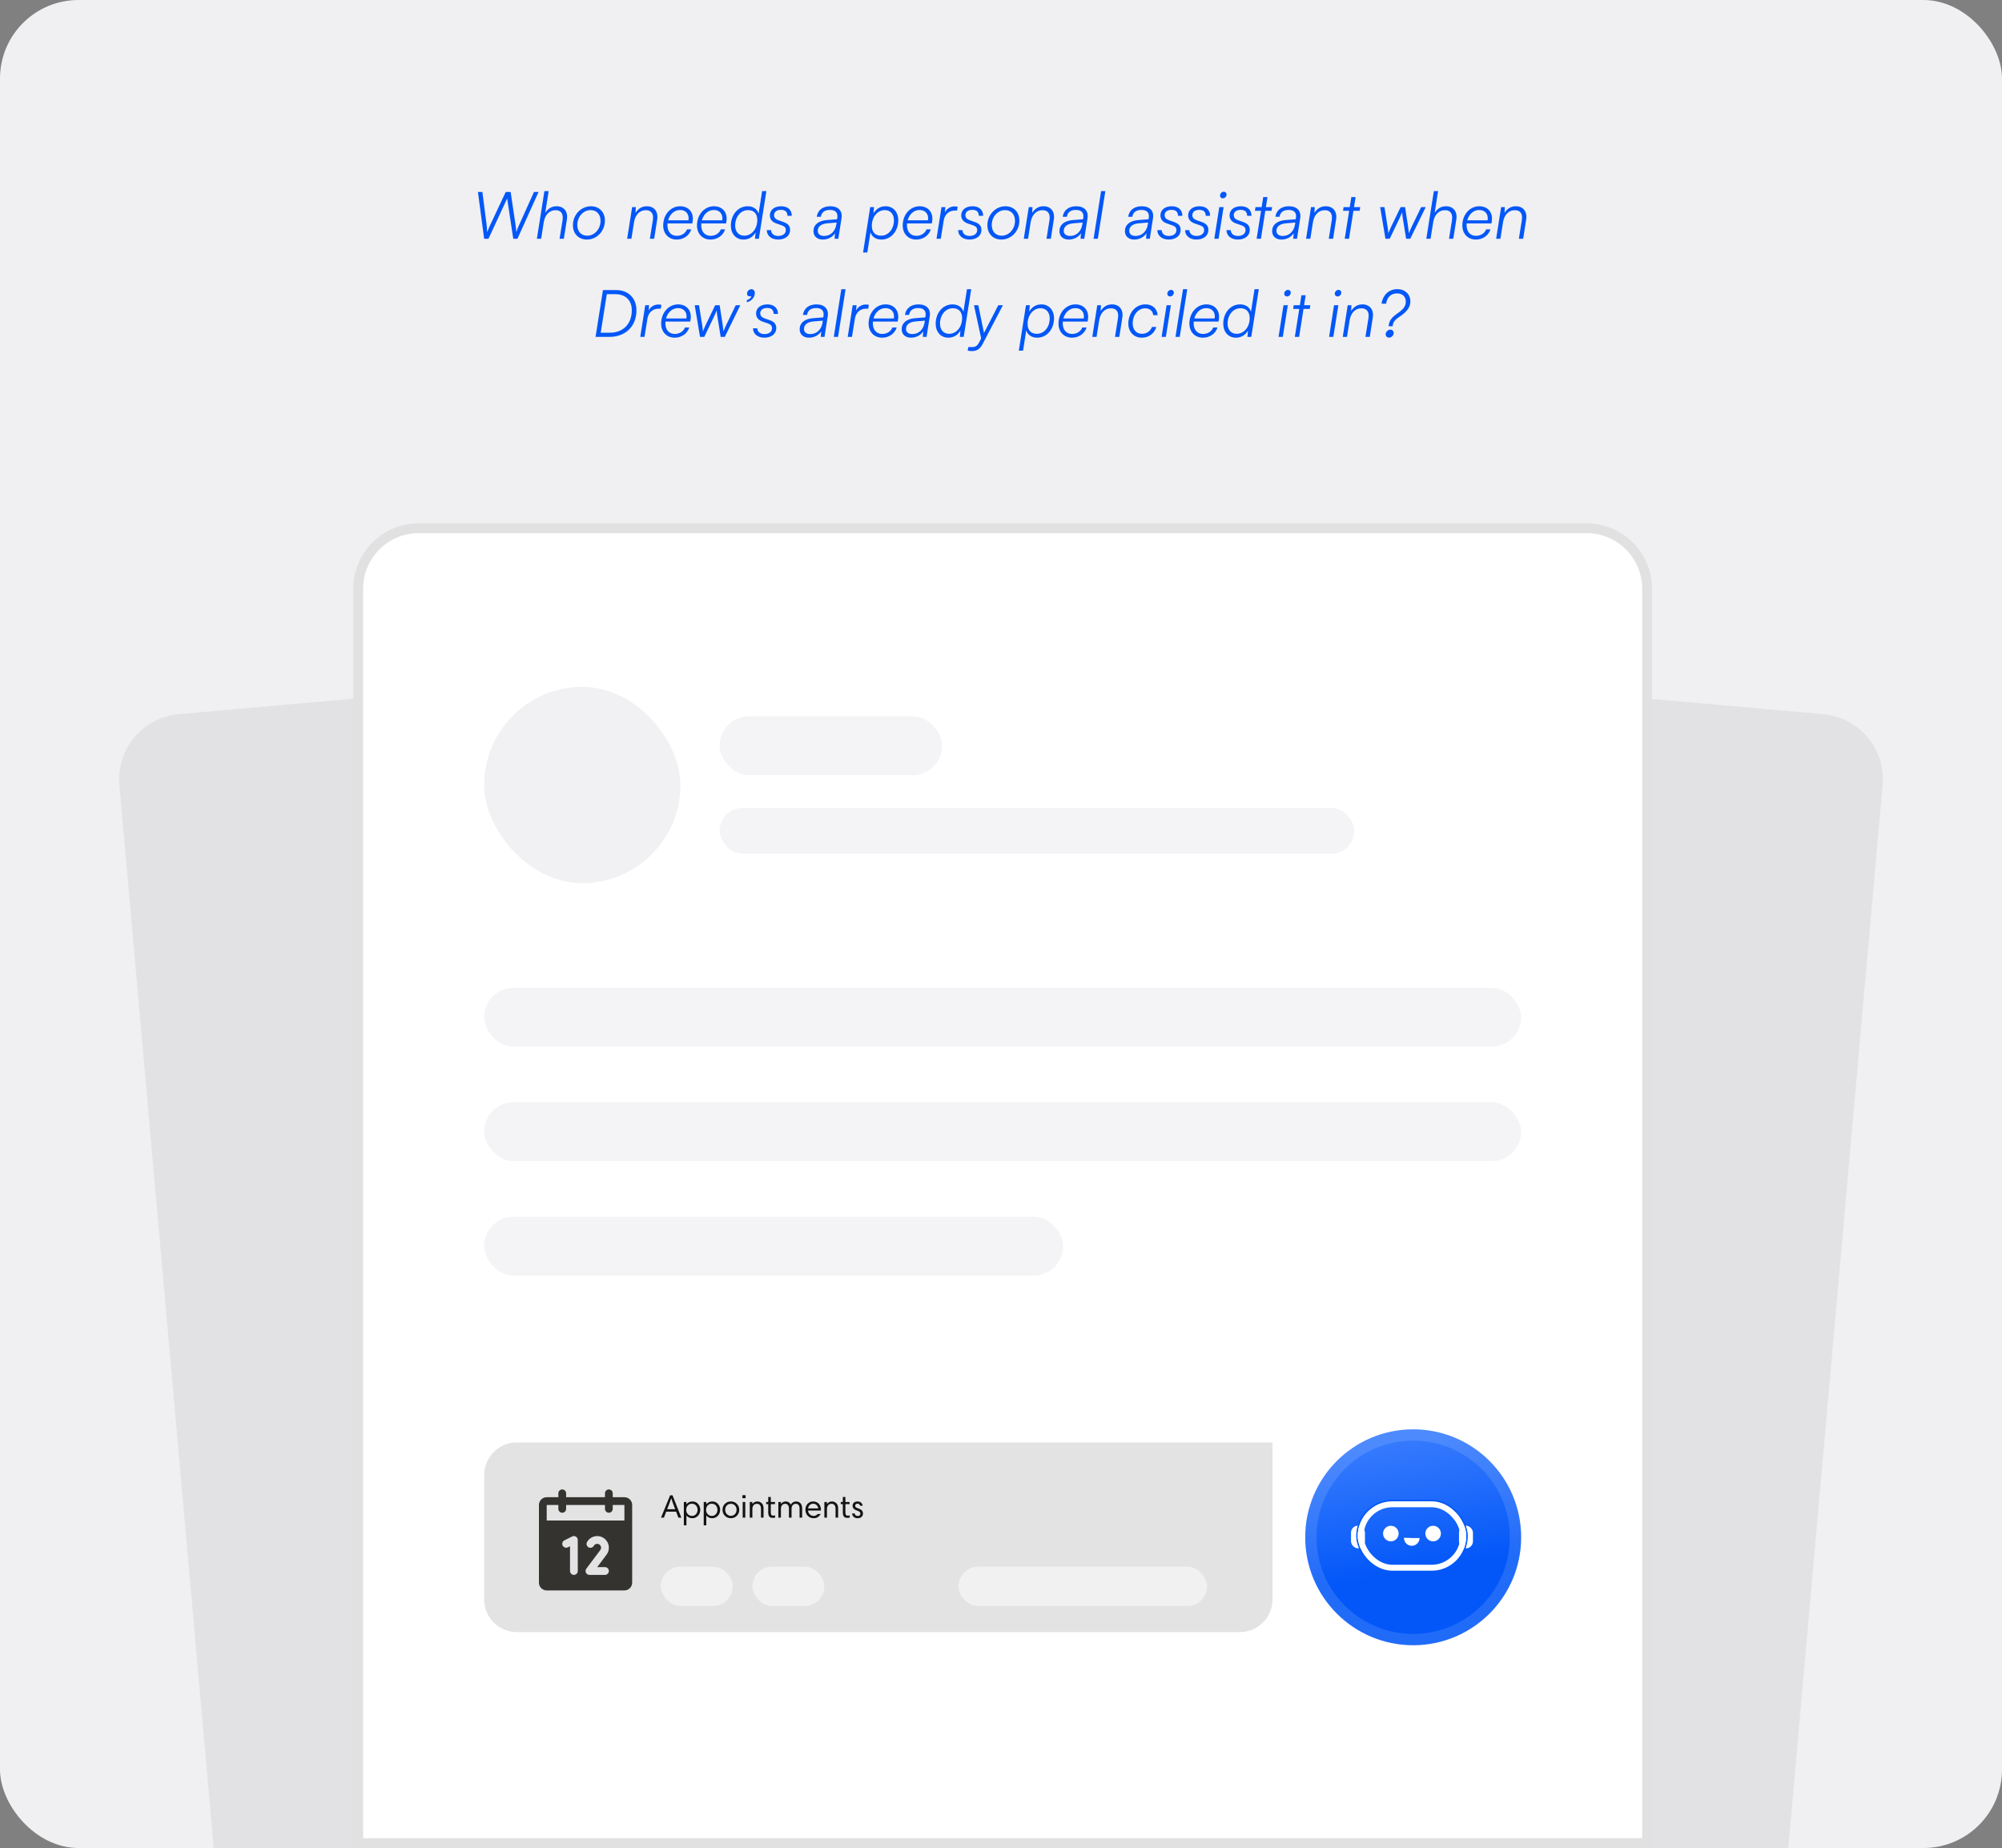 <svg width="612" height="565" viewBox="0 0 612 565" fill="none" xmlns="http://www.w3.org/2000/svg">
<rect x="0" y="0" width="612" height="565" fill="#808080" stroke="none"/>
<g clip-path="url(#clip0_760_1043)">
<rect width="612" height="565" rx="24" fill="#F0F0F2"/>
<path d="M250.776 211.223C251.752 200.221 261.462 192.092 272.465 193.068L557.346 218.34C568.349 219.316 576.477 229.026 575.501 240.029L545.458 578.699L220.733 549.893L250.776 211.223Z" fill="#E2E2E4"/>
<path d="M36.498 240.031C35.522 229.028 43.65 219.318 54.652 218.341L339.533 193.067C350.536 192.091 360.246 200.219 361.222 211.221L391.269 549.891L66.545 578.7L36.498 240.031Z" fill="#E2E2E4"/>
<path d="M148.001 73L146.101 58.68H147.461L148.741 68.64C148.801 69.2 148.881 69.74 148.921 70.98C149.281 70.04 149.661 69.2 149.921 68.64L154.601 58.68H156.101L157.581 68.64C157.681 69.3 157.781 70.04 157.841 70.98C158.101 70.1 158.361 69.5 158.741 68.66L163.241 58.68H164.641L158.181 73H156.901L155.041 60.68L149.321 73H148.001ZM165.421 73H164.121L166.421 58.42H167.721L166.681 65.06C167.581 63.72 168.681 63.06 170.161 63.06C172.381 63.06 173.681 64.7 173.301 67.1L172.361 73H171.061L171.961 67.38C172.281 65.36 171.501 64.26 169.821 64.26C167.941 64.26 166.581 65.68 166.221 67.96L165.421 73ZM175.137 68.84C175.137 65.66 177.617 63.06 180.657 63.06C183.197 63.06 184.917 64.86 184.917 67.46C184.917 70.66 182.437 73.24 179.417 73.24C176.877 73.24 175.137 71.46 175.137 68.84ZM176.477 68.78C176.477 70.8 177.657 72.06 179.537 72.06C181.757 72.06 183.577 70.02 183.577 67.52C183.577 65.5 182.397 64.24 180.517 64.24C178.297 64.24 176.477 66.28 176.477 68.78ZM193.019 73H191.719L193.239 63.32H194.379L194.279 65.06C195.179 63.72 196.279 63.06 197.759 63.06C199.979 63.06 201.279 64.7 200.899 67.1L199.979 73H198.659L199.559 67.38C199.899 65.36 199.119 64.26 197.419 64.26C195.539 64.26 194.179 65.68 193.819 67.96L193.019 73ZM206.875 73.24C204.415 73.24 202.735 71.48 202.735 68.94C202.735 65.62 204.995 63.06 207.915 63.06C210.575 63.06 212.155 65.04 211.735 67.66L211.635 68.32H204.055C204.035 68.5 204.035 68.68 204.035 68.88C204.035 70.84 205.155 72.1 206.895 72.1C208.315 72.1 209.535 71.36 210.015 70.12H211.335C210.695 72.06 208.935 73.24 206.875 73.24ZM207.875 64.2C206.155 64.2 204.735 65.5 204.235 67.36H210.455C210.755 65.46 209.675 64.2 207.875 64.2ZM217.207 73.24C214.747 73.24 213.067 71.48 213.067 68.94C213.067 65.62 215.327 63.06 218.247 63.06C220.907 63.06 222.487 65.04 222.067 67.66L221.967 68.32H214.387C214.367 68.5 214.367 68.68 214.367 68.88C214.367 70.84 215.487 72.1 217.227 72.1C218.647 72.1 219.867 71.36 220.347 70.12H221.667C221.027 72.06 219.267 73.24 217.207 73.24ZM218.207 64.2C216.487 64.2 215.067 65.5 214.567 67.36H220.787C221.087 65.46 220.007 64.2 218.207 64.2ZM227.259 73.24C224.999 73.24 223.419 71.5 223.419 69C223.419 65.6 225.639 63.06 228.559 63.06C230.219 63.06 231.479 63.9 231.899 65.3L232.979 58.42H234.279L231.979 73H230.799L230.979 71.08C230.099 72.52 228.859 73.24 227.259 73.24ZM227.519 72.06C229.759 72.06 231.499 69.98 231.499 67.26C231.499 65.36 230.479 64.24 228.659 64.24C226.439 64.24 224.739 66.28 224.739 68.96C224.739 70.84 225.819 72.06 227.519 72.06ZM234.404 70.36H235.724C235.724 71.42 236.604 72.14 237.904 72.14C239.284 72.14 240.224 71.44 240.224 70.38C240.224 69.62 239.884 69.22 238.964 68.88L237.384 68.34C236.044 67.88 235.344 67.06 235.344 65.84C235.344 64.18 236.724 63.06 238.804 63.06C240.824 63.06 242.044 64.18 242.044 65.98H240.724C240.684 64.74 240.044 64.16 238.724 64.16C237.444 64.16 236.624 64.78 236.624 65.78C236.624 66.52 237.044 67 237.964 67.34L239.504 67.88C240.924 68.38 241.524 69.1 241.524 70.32C241.524 72.06 240.044 73.24 237.864 73.24C235.824 73.24 234.404 72.06 234.404 70.36ZM251.509 73.24C249.789 73.24 248.669 72.22 248.669 70.66C248.669 68.74 250.149 67.5 252.729 67.28L255.889 67.04L255.929 66.76C256.249 65.1 255.449 64.18 253.729 64.18C252.089 64.18 251.149 64.9 250.929 66.28H249.669C249.969 64.24 251.509 63.06 253.809 63.06C256.269 63.06 257.609 64.48 257.249 66.72L256.269 73H255.129L255.249 71.3C254.509 72.5 253.089 73.24 251.509 73.24ZM251.909 72.14C253.889 72.14 255.329 70.76 255.669 68.58L255.749 68.04L252.869 68.28C251.009 68.44 249.989 69.28 249.989 70.6C249.989 71.54 250.729 72.14 251.909 72.14ZM263.833 77.2L266.013 63.32H267.193L267.013 65.24C267.913 63.78 269.133 63.06 270.733 63.06C273.013 63.06 274.593 64.8 274.593 67.3C274.593 70.7 272.373 73.24 269.453 73.24C267.773 73.24 266.533 72.4 266.093 71.02L265.132 77.2H263.833ZM266.513 69.04C266.513 70.96 267.533 72.06 269.353 72.06C271.573 72.06 273.273 70.02 273.273 67.34C273.273 65.46 272.173 64.24 270.473 64.24C268.233 64.24 266.513 66.34 266.513 69.04ZM280.097 73.24C277.637 73.24 275.957 71.48 275.957 68.94C275.957 65.62 278.217 63.06 281.137 63.06C283.797 63.06 285.377 65.04 284.957 67.66L284.857 68.32H277.277C277.257 68.5 277.257 68.68 277.257 68.88C277.257 70.84 278.377 72.1 280.117 72.1C281.537 72.1 282.757 71.36 283.237 70.12H284.557C283.917 72.06 282.157 73.24 280.097 73.24ZM281.097 64.2C279.377 64.2 277.957 65.5 277.457 67.36H283.677C283.977 65.46 282.897 64.2 281.097 64.2ZM292.749 63.2L292.569 64.38H291.809C290.109 64.38 288.769 65.58 288.489 67.42L287.589 73H286.289L287.809 63.32H288.989L288.849 64.94C289.389 63.84 290.509 63.1 291.809 63.1C292.129 63.1 292.449 63.14 292.749 63.2ZM292.9 70.36H294.22C294.22 71.42 295.1 72.14 296.4 72.14C297.78 72.14 298.72 71.44 298.72 70.38C298.72 69.62 298.38 69.22 297.46 68.88L295.88 68.34C294.54 67.88 293.84 67.06 293.84 65.84C293.84 64.18 295.22 63.06 297.3 63.06C299.32 63.06 300.54 64.18 300.54 65.98H299.22C299.18 64.74 298.54 64.16 297.22 64.16C295.94 64.16 295.12 64.78 295.12 65.78C295.12 66.52 295.54 67 296.46 67.34L298 67.88C299.42 68.38 300.02 69.1 300.02 70.32C300.02 72.06 298.54 73.24 296.36 73.24C294.32 73.24 292.9 72.06 292.9 70.36ZM301.836 68.84C301.836 65.66 304.316 63.06 307.356 63.06C309.896 63.06 311.616 64.86 311.616 67.46C311.616 70.66 309.136 73.24 306.116 73.24C303.576 73.24 301.836 71.46 301.836 68.84ZM303.176 68.78C303.176 70.8 304.356 72.06 306.236 72.06C308.456 72.06 310.276 70.02 310.276 67.52C310.276 65.5 309.096 64.24 307.216 64.24C304.996 64.24 303.176 66.28 303.176 68.78ZM314.269 73H312.969L314.489 63.32H315.629L315.529 65.06C316.429 63.72 317.529 63.06 319.009 63.06C321.229 63.06 322.529 64.7 322.149 67.1L321.229 73H319.909L320.809 67.38C321.149 65.36 320.369 64.26 318.669 64.26C316.789 64.26 315.429 65.68 315.069 67.96L314.269 73ZM326.705 73.24C324.985 73.24 323.865 72.22 323.865 70.66C323.865 68.74 325.345 67.5 327.925 67.28L331.085 67.04L331.125 66.76C331.445 65.1 330.645 64.18 328.925 64.18C327.285 64.18 326.345 64.9 326.125 66.28H324.865C325.165 64.24 326.705 63.06 329.005 63.06C331.465 63.06 332.805 64.48 332.445 66.72L331.465 73H330.325L330.445 71.3C329.705 72.5 328.285 73.24 326.705 73.24ZM327.105 72.14C329.085 72.14 330.525 70.76 330.865 68.58L330.945 68.04L328.065 68.28C326.205 68.44 325.185 69.28 325.185 70.6C325.185 71.54 325.925 72.14 327.105 72.14ZM335.599 73H334.299L336.599 58.42H337.899L335.599 73ZM346.724 73.24C345.004 73.24 343.884 72.22 343.884 70.66C343.884 68.74 345.364 67.5 347.944 67.28L351.104 67.04L351.144 66.76C351.464 65.1 350.664 64.18 348.944 64.18C347.304 64.18 346.364 64.9 346.144 66.28H344.884C345.184 64.24 346.724 63.06 349.024 63.06C351.484 63.06 352.824 64.48 352.464 66.72L351.484 73H350.344L350.464 71.3C349.724 72.5 348.304 73.24 346.724 73.24ZM347.124 72.14C349.104 72.14 350.544 70.76 350.884 68.58L350.964 68.04L348.084 68.28C346.224 68.44 345.204 69.28 345.204 70.6C345.204 71.54 345.944 72.14 347.124 72.14ZM353.798 70.36H355.118C355.118 71.42 355.998 72.14 357.298 72.14C358.678 72.14 359.618 71.44 359.618 70.38C359.618 69.62 359.278 69.22 358.358 68.88L356.778 68.34C355.438 67.88 354.738 67.06 354.738 65.84C354.738 64.18 356.118 63.06 358.198 63.06C360.218 63.06 361.438 64.18 361.438 65.98H360.118C360.078 64.74 359.438 64.16 358.118 64.16C356.838 64.16 356.018 64.78 356.018 65.78C356.018 66.52 356.438 67 357.358 67.34L358.898 67.88C360.318 68.38 360.918 69.1 360.918 70.32C360.918 72.06 359.438 73.24 357.258 73.24C355.218 73.24 353.798 72.06 353.798 70.36ZM362.275 70.36H363.595C363.595 71.42 364.475 72.14 365.775 72.14C367.155 72.14 368.095 71.44 368.095 70.38C368.095 69.62 367.755 69.22 366.835 68.88L365.255 68.34C363.915 67.88 363.215 67.06 363.215 65.84C363.215 64.18 364.595 63.06 366.675 63.06C368.695 63.06 369.915 64.18 369.915 65.98H368.595C368.555 64.74 367.915 64.16 366.595 64.16C365.315 64.16 364.495 64.78 364.495 65.78C364.495 66.52 364.915 67 365.835 67.34L367.375 67.88C368.795 68.38 369.395 69.1 369.395 70.32C369.395 72.06 367.915 73.24 365.735 73.24C363.695 73.24 362.275 72.06 362.275 70.36ZM373.811 60.64C373.311 60.64 372.951 60.28 372.951 59.8C372.951 59.18 373.491 58.62 374.111 58.62C374.591 58.62 374.951 58.98 374.951 59.46C374.951 60.08 374.431 60.64 373.811 60.64ZM371.211 73L372.731 63.32H374.051L372.511 73H371.211ZM374.931 70.36H376.251C376.251 71.42 377.131 72.14 378.431 72.14C379.811 72.14 380.751 71.44 380.751 70.38C380.751 69.62 380.411 69.22 379.491 68.88L377.911 68.34C376.571 67.88 375.871 67.06 375.871 65.84C375.871 64.18 377.251 63.06 379.331 63.06C381.351 63.06 382.571 64.18 382.571 65.98H381.251C381.211 64.74 380.571 64.16 379.251 64.16C377.971 64.16 377.151 64.78 377.151 65.78C377.151 66.52 377.571 67 378.491 67.34L380.031 67.88C381.451 68.38 382.051 69.1 382.051 70.32C382.051 72.06 380.571 73.24 378.391 73.24C376.351 73.24 374.931 72.06 374.931 70.36ZM385.46 73H384.14L385.5 64.44H383.62L383.8 63.32H385.68L386.16 60.26H387.46L386.98 63.32H388.88L388.7 64.44H386.8L385.46 73ZM391.724 73.24C390.004 73.24 388.884 72.22 388.884 70.66C388.884 68.74 390.364 67.5 392.944 67.28L396.104 67.04L396.144 66.76C396.464 65.1 395.664 64.18 393.944 64.18C392.304 64.18 391.364 64.9 391.144 66.28H389.884C390.184 64.24 391.724 63.06 394.024 63.06C396.484 63.06 397.824 64.48 397.464 66.72L396.484 73H395.344L395.464 71.3C394.724 72.5 393.304 73.24 391.724 73.24ZM392.124 72.14C394.104 72.14 395.544 70.76 395.884 68.58L395.964 68.04L393.084 68.28C391.224 68.44 390.204 69.28 390.204 70.6C390.204 71.54 390.944 72.14 392.124 72.14ZM400.558 73H399.258L400.778 63.32H401.918L401.818 65.06C402.718 63.72 403.818 63.06 405.298 63.06C407.518 63.06 408.818 64.7 408.438 67.1L407.518 73H406.198L407.098 67.38C407.438 65.36 406.658 64.26 404.958 64.26C403.078 64.26 401.718 65.68 401.358 67.96L400.558 73ZM412.394 73H411.074L412.434 64.44H410.554L410.734 63.32H412.614L413.094 60.26H414.394L413.914 63.32H415.814L415.634 64.44H413.734L412.394 73ZM423.523 73L421.903 63.32H423.223L424.163 69.24C424.243 69.76 424.343 70.48 424.423 71.32C424.703 70.56 424.903 70.1 425.303 69.24L428.163 63.32H429.523L430.443 69.24C430.523 69.76 430.623 70.72 430.683 71.3C431.003 70.54 431.323 69.76 431.583 69.24L434.443 63.32H435.843L431.103 73H429.843L428.843 66.82C428.743 66.24 428.643 65.44 428.623 64.92C428.343 65.62 428.043 66.24 427.783 66.84L424.823 73H423.523ZM437.316 73H436.016L438.316 58.42H439.616L438.576 65.06C439.476 63.72 440.576 63.06 442.056 63.06C444.276 63.06 445.576 64.7 445.196 67.1L444.256 73H442.956L443.856 67.38C444.176 65.36 443.396 64.26 441.716 64.26C439.836 64.26 438.476 65.68 438.116 67.96L437.316 73ZM451.172 73.24C448.712 73.24 447.032 71.48 447.032 68.94C447.032 65.62 449.292 63.06 452.212 63.06C454.872 63.06 456.452 65.04 456.032 67.66L455.932 68.32H448.352C448.332 68.5 448.332 68.68 448.332 68.88C448.332 70.84 449.452 72.1 451.192 72.1C452.612 72.1 453.832 71.36 454.312 70.12H455.632C454.992 72.06 453.232 73.24 451.172 73.24ZM452.172 64.2C450.452 64.2 449.032 65.5 448.532 67.36H454.752C455.052 65.46 453.972 64.2 452.172 64.2ZM458.664 73H457.364L458.884 63.32H460.024L459.924 65.06C460.824 63.72 461.924 63.06 463.404 63.06C465.624 63.06 466.924 64.7 466.544 67.1L465.624 73H464.304L465.204 67.38C465.544 65.36 464.764 64.26 463.064 64.26C461.184 64.26 459.824 65.68 459.464 67.96L458.664 73ZM186.298 103H182.058L184.318 88.68H188.318C192.198 88.68 194.558 91.28 194.558 94.84C194.558 99.96 191.018 103 186.298 103ZM188.118 89.94H185.498L183.638 101.72H186.458C190.298 101.72 193.138 99.24 193.138 94.84C193.138 91.94 191.318 89.94 188.118 89.94ZM202.183 93.2L202.003 94.38H201.243C199.543 94.38 198.203 95.58 197.923 97.42L197.023 103H195.723L197.243 93.32H198.423L198.283 94.94C198.823 93.84 199.943 93.1 201.243 93.1C201.563 93.1 201.883 93.14 202.183 93.2ZM206.25 103.24C203.79 103.24 202.11 101.48 202.11 98.94C202.11 95.62 204.37 93.06 207.29 93.06C209.95 93.06 211.53 95.04 211.11 97.66L211.01 98.32H203.43C203.41 98.5 203.41 98.68 203.41 98.88C203.41 100.84 204.53 102.1 206.27 102.1C207.69 102.1 208.91 101.36 209.39 100.12H210.71C210.07 102.06 208.31 103.24 206.25 103.24ZM207.25 94.2C205.53 94.2 204.11 95.5 203.61 97.36H209.83C210.13 95.46 209.05 94.2 207.25 94.2ZM213.992 103L212.372 93.32H213.692L214.632 99.24C214.712 99.76 214.812 100.48 214.892 101.32C215.172 100.56 215.372 100.1 215.772 99.24L218.632 93.32H219.992L220.912 99.24C220.992 99.76 221.092 100.72 221.152 101.3C221.472 100.54 221.792 99.76 222.052 99.24L224.912 93.32H226.312L221.572 103H220.312L219.312 96.82C219.212 96.24 219.112 95.44 219.092 94.92C218.812 95.62 218.512 96.24 218.252 96.84L215.292 103H213.992ZM230.745 89.62C230.745 90.88 229.625 92.2 228.245 92.4L228.365 91.7C229.045 91.56 229.625 91.02 229.705 90.5C229.565 90.58 229.425 90.62 229.185 90.62C228.725 90.62 228.365 90.32 228.365 89.8C228.365 89.04 228.965 88.42 229.705 88.42C230.285 88.42 230.745 88.84 230.745 89.62ZM230.185 100.36H231.505C231.505 101.42 232.385 102.14 233.685 102.14C235.065 102.14 236.005 101.44 236.005 100.38C236.005 99.62 235.665 99.22 234.745 98.88L233.165 98.34C231.825 97.88 231.125 97.06 231.125 95.84C231.125 94.18 232.505 93.06 234.585 93.06C236.605 93.06 237.825 94.18 237.825 95.98H236.505C236.465 94.74 235.825 94.16 234.505 94.16C233.225 94.16 232.405 94.78 232.405 95.78C232.405 96.52 232.825 97 233.745 97.34L235.285 97.88C236.705 98.38 237.305 99.1 237.305 100.32C237.305 102.06 235.825 103.24 233.645 103.24C231.605 103.24 230.185 102.06 230.185 100.36ZM247.291 103.24C245.571 103.24 244.451 102.22 244.451 100.66C244.451 98.74 245.931 97.5 248.511 97.28L251.671 97.04L251.711 96.76C252.031 95.1 251.231 94.18 249.511 94.18C247.871 94.18 246.931 94.9 246.711 96.28H245.451C245.751 94.24 247.291 93.06 249.591 93.06C252.051 93.06 253.391 94.48 253.031 96.72L252.051 103H250.911L251.031 101.3C250.291 102.5 248.871 103.24 247.291 103.24ZM247.691 102.14C249.671 102.14 251.111 100.76 251.451 98.58L251.531 98.04L248.651 98.28C246.791 98.44 245.771 99.28 245.771 100.6C245.771 101.54 246.511 102.14 247.691 102.14ZM256.185 103H254.885L257.185 88.42H258.485L256.185 103ZM265.601 93.2L265.421 94.38H264.661C262.961 94.38 261.621 95.58 261.341 97.42L260.441 103H259.141L260.661 93.32H261.841L261.701 94.94C262.241 93.84 263.361 93.1 264.661 93.1C264.981 93.1 265.301 93.14 265.601 93.2ZM269.668 103.24C267.208 103.24 265.528 101.48 265.528 98.94C265.528 95.62 267.788 93.06 270.708 93.06C273.368 93.06 274.948 95.04 274.528 97.66L274.428 98.32H266.848C266.828 98.5 266.828 98.68 266.828 98.88C266.828 100.84 267.948 102.1 269.688 102.1C271.108 102.1 272.328 101.36 272.808 100.12H274.128C273.488 102.06 271.728 103.24 269.668 103.24ZM270.668 94.2C268.948 94.2 267.528 95.5 267.028 97.36H273.248C273.548 95.46 272.468 94.2 270.668 94.2ZM278.482 103.24C276.762 103.24 275.642 102.22 275.642 100.66C275.642 98.74 277.122 97.5 279.702 97.28L282.862 97.04L282.902 96.76C283.222 95.1 282.422 94.18 280.702 94.18C279.062 94.18 278.122 94.9 277.902 96.28H276.642C276.942 94.24 278.482 93.06 280.782 93.06C283.242 93.06 284.582 94.48 284.222 96.72L283.242 103H282.102L282.222 101.3C281.482 102.5 280.062 103.24 278.482 103.24ZM278.882 102.14C280.862 102.14 282.302 100.76 282.642 98.58L282.722 98.04L279.842 98.28C277.982 98.44 276.962 99.28 276.962 100.6C276.962 101.54 277.702 102.14 278.882 102.14ZM289.876 103.24C287.616 103.24 286.036 101.5 286.036 99C286.036 95.6 288.256 93.06 291.176 93.06C292.836 93.06 294.096 93.9 294.516 95.3L295.596 88.42H296.896L294.596 103H293.416L293.596 101.08C292.716 102.52 291.476 103.24 289.876 103.24ZM290.136 102.06C292.376 102.06 294.116 99.98 294.116 97.26C294.116 95.36 293.096 94.24 291.276 94.24C289.056 94.24 287.356 96.28 287.356 98.96C287.356 100.84 288.436 102.06 290.136 102.06ZM295.821 107.2L296.001 106.12H297.021C297.801 106.12 298.621 106.02 299.281 104.74L299.941 103.48L297.741 93.32H299.061L300.801 101.8L305.161 93.32H306.581L300.361 105.22C299.641 106.56 298.721 107.34 297.201 107.34C296.641 107.34 296.221 107.3 295.821 107.2ZM311.45 107.2L313.63 93.32H314.81L314.63 95.24C315.53 93.78 316.75 93.06 318.35 93.06C320.63 93.06 322.21 94.8 322.21 97.3C322.21 100.7 319.99 103.24 317.07 103.24C315.39 103.24 314.15 102.4 313.71 101.02L312.75 107.2H311.45ZM314.13 99.04C314.13 100.96 315.15 102.06 316.97 102.06C319.19 102.06 320.89 100.02 320.89 97.34C320.89 95.46 319.79 94.24 318.09 94.24C315.85 94.24 314.13 96.34 314.13 99.04ZM327.715 103.24C325.255 103.24 323.575 101.48 323.575 98.94C323.575 95.62 325.835 93.06 328.755 93.06C331.415 93.06 332.995 95.04 332.575 97.66L332.475 98.32H324.895C324.875 98.5 324.875 98.68 324.875 98.88C324.875 100.84 325.995 102.1 327.735 102.1C329.155 102.1 330.375 101.36 330.855 100.12H332.175C331.535 102.06 329.775 103.24 327.715 103.24ZM328.715 94.2C326.995 94.2 325.575 95.5 325.075 97.36H331.295C331.595 95.46 330.515 94.2 328.715 94.2ZM335.207 103H333.907L335.427 93.32H336.567L336.467 95.06C337.367 93.72 338.467 93.06 339.947 93.06C342.167 93.06 343.467 94.7 343.087 97.1L342.167 103H340.847L341.747 97.38C342.087 95.36 341.307 94.26 339.607 94.26C337.727 94.26 336.367 95.68 336.007 97.96L335.207 103ZM344.922 98.94C344.922 95.62 347.182 93.06 350.102 93.06C352.282 93.06 353.662 94.26 353.902 96.36H352.542C352.402 95.06 351.462 94.26 350.062 94.26C347.922 94.26 346.262 96.28 346.262 98.88C346.262 100.8 347.382 102.06 349.082 102.06C350.502 102.06 351.662 101.26 352.142 99.96H353.502C352.882 101.98 351.162 103.24 349.062 103.24C346.602 103.24 344.922 101.48 344.922 98.94ZM357.698 90.64C357.198 90.64 356.838 90.28 356.838 89.8C356.838 89.18 357.378 88.62 357.998 88.62C358.478 88.62 358.838 88.98 358.838 89.46C358.838 90.08 358.318 90.64 357.698 90.64ZM355.098 103L356.618 93.32H357.938L356.398 103H355.098ZM360.638 103H359.338L361.638 88.42H362.938L360.638 103ZM367.734 103.24C365.274 103.24 363.594 101.48 363.594 98.94C363.594 95.62 365.854 93.06 368.774 93.06C371.434 93.06 373.014 95.04 372.594 97.66L372.494 98.32H364.914C364.894 98.5 364.894 98.68 364.894 98.88C364.894 100.84 366.014 102.1 367.754 102.1C369.174 102.1 370.394 101.36 370.874 100.12H372.194C371.554 102.06 369.794 103.24 367.734 103.24ZM368.734 94.2C367.014 94.2 365.594 95.5 365.094 97.36H371.314C371.614 95.46 370.534 94.2 368.734 94.2ZM377.786 103.24C375.526 103.24 373.946 101.5 373.946 99C373.946 95.6 376.166 93.06 379.086 93.06C380.746 93.06 382.006 93.9 382.426 95.3L383.506 88.42H384.806L382.506 103H381.326L381.506 101.08C380.626 102.52 379.386 103.24 377.786 103.24ZM378.046 102.06C380.286 102.06 382.026 99.98 382.026 97.26C382.026 95.36 381.006 94.24 379.186 94.24C376.966 94.24 375.266 96.28 375.266 98.96C375.266 100.84 376.346 102.06 378.046 102.06ZM393.44 90.64C392.94 90.64 392.58 90.28 392.58 89.8C392.58 89.18 393.12 88.62 393.74 88.62C394.22 88.62 394.58 88.98 394.58 89.46C394.58 90.08 394.06 90.64 393.44 90.64ZM390.84 103L392.36 93.32H393.68L392.14 103H390.84ZM397.14 103H395.82L397.18 94.44H395.3L395.48 93.32H397.36L397.84 90.26H399.14L398.66 93.32H400.56L400.38 94.44H398.48L397.14 103ZM408.889 90.64C408.389 90.64 408.029 90.28 408.029 89.8C408.029 89.18 408.569 88.62 409.189 88.62C409.669 88.62 410.029 88.98 410.029 89.46C410.029 90.08 409.509 90.64 408.889 90.64ZM406.289 103L407.809 93.32H409.129L407.589 103H406.289ZM411.769 103H410.469L411.989 93.32H413.129L413.029 95.06C413.929 93.72 415.029 93.06 416.509 93.06C418.729 93.06 420.029 94.7 419.649 97.1L418.729 103H417.409L418.309 97.38C418.649 95.36 417.869 94.26 416.169 94.26C414.289 94.26 412.929 95.68 412.569 97.96L411.769 103ZM425.725 99.74H424.485L424.565 99.22C424.785 97.92 425.505 96.98 427.245 95.78C429.065 94.52 429.745 93.54 429.745 92.2C429.745 90.68 428.685 89.7 427.065 89.7C425.225 89.7 423.985 90.88 423.725 92.86H422.325C422.745 90.12 424.625 88.4 427.165 88.4C429.485 88.4 431.145 89.96 431.145 92.16C431.145 93.84 430.165 95.24 428.085 96.66C426.505 97.72 425.985 98.3 425.805 99.22L425.725 99.74ZM424.625 103.22C424.045 103.22 423.585 102.78 423.585 102.2C423.585 101.48 424.285 100.78 425.005 100.78C425.605 100.78 426.045 101.22 426.045 101.82C426.045 102.54 425.345 103.22 424.625 103.22Z" fill="#0357F8"/>
<path d="M108 180C108 168.954 116.954 160 128 160H485C496.046 160 505 168.954 505 180V565H108V180Z" fill="white"/>
<path d="M109.5 180C109.5 169.783 117.783 161.5 128 161.5H485C495.217 161.5 503.5 169.783 503.5 180V563.5H109.5V180Z" stroke="black" stroke-opacity="0.12" stroke-width="3"/>
<rect x="148" y="210" width="60" height="60" rx="30" fill="#F1F1F3"/>
<rect opacity="0.8" x="220" y="219" width="68" height="18" rx="9" fill="#F1F1F3"/>
<rect opacity="0.8" x="220" y="247" width="194" height="14" rx="7" fill="#F1F1F3"/>
<rect opacity="0.8" x="148" y="302" width="317" height="18" rx="9" fill="#F1F1F3"/>
<rect opacity="0.8" x="148" y="337" width="317" height="18" rx="9" fill="#F1F1F3"/>
<rect opacity="0.8" x="148" y="372" width="177" height="18" rx="9" fill="#F1F1F3"/>
<path d="M399 470C399 451.775 413.775 437 432 437C450.225 437 465 451.775 465 470C465 488.225 450.225 503 432 503C413.775 503 399 488.225 399 470Z" fill="url(#paint0_linear_760_1043)"/>
<path d="M400.725 470C400.725 452.727 414.727 438.725 432 438.725C449.273 438.725 463.275 452.727 463.275 470C463.275 487.273 449.273 501.275 432 501.275C414.727 501.275 400.725 487.273 400.725 470Z" stroke="white" stroke-opacity="0.12" stroke-width="3.449"/>
<rect x="446.012" y="466.455" width="4.26" height="6.922" rx="2.13" fill="white"/>
<rect x="413" y="466.455" width="4.26" height="6.922" rx="2.13" fill="white"/>
<rect x="414.814" y="458.773" width="33.646" height="21.675" rx="10.837" stroke="#0357F8" stroke-width="0.453"/>
<rect x="415.948" y="459.907" width="31.379" height="19.408" rx="9.704" stroke="white" stroke-width="1.813"/>
<circle cx="438.097" cy="468.863" r="2.381" fill="white"/>
<circle cx="425.175" cy="468.863" r="2.381" fill="white"/>
<path d="M433.949 470.223C433.949 470.539 433.886 470.851 433.764 471.143C433.642 471.434 433.463 471.698 433.238 471.919C433.013 472.141 432.746 472.315 432.453 472.433C432.16 472.55 431.846 472.608 431.531 472.603C431.215 472.598 430.903 472.53 430.614 472.404C430.325 472.277 430.063 472.094 429.845 471.866C429.628 471.637 429.457 471.368 429.344 471.073C429.232 470.778 429.179 470.464 429.189 470.148L431.568 470.223H433.949Z" fill="white"/>
<path d="M148.5 451C148.5 445.753 152.753 441.5 158 441.5H388.5V489C388.5 494.247 384.247 498.5 379 498.5H158C152.753 498.5 148.5 494.247 148.5 489V451Z" fill="#E3E3E3"/>
<path d="M148.5 451C148.5 445.753 152.753 441.5 158 441.5H388.5V489C388.5 494.247 384.247 498.5 379 498.5H158C152.753 498.5 148.5 494.247 148.5 489V451Z" stroke="#E3E3E3"/>
<path d="M190.875 457.75H187.312V456.562C187.312 456.248 187.187 455.946 186.965 455.723C186.742 455.5 186.44 455.375 186.125 455.375C185.81 455.375 185.508 455.5 185.285 455.723C185.063 455.946 184.938 456.248 184.938 456.562V457.75H173.062V456.562C173.062 456.248 172.937 455.946 172.715 455.723C172.492 455.5 172.19 455.375 171.875 455.375C171.56 455.375 171.258 455.5 171.035 455.723C170.813 455.946 170.688 456.248 170.688 456.562V457.75H167.125C166.495 457.75 165.891 458 165.446 458.446C165 458.891 164.75 459.495 164.75 460.125V483.875C164.75 484.505 165 485.109 165.446 485.554C165.891 486 166.495 486.25 167.125 486.25H190.875C191.505 486.25 192.109 486 192.554 485.554C193 485.109 193.25 484.505 193.25 483.875V460.125C193.25 459.495 193 458.891 192.554 458.446C192.109 458 191.505 457.75 190.875 457.75ZM176.625 480.312C176.625 480.627 176.5 480.929 176.277 481.152C176.054 481.375 175.752 481.5 175.438 481.5C175.123 481.5 174.821 481.375 174.598 481.152C174.375 480.929 174.25 480.627 174.25 480.312V472.733L173.594 473.063C173.312 473.204 172.986 473.227 172.687 473.127C172.388 473.028 172.141 472.813 172 472.531C171.859 472.25 171.836 471.923 171.935 471.624C172.035 471.325 172.249 471.078 172.531 470.937L174.906 469.75C175.087 469.659 175.288 469.616 175.491 469.625C175.693 469.634 175.89 469.695 176.062 469.802C176.234 469.908 176.376 470.057 176.475 470.234C176.573 470.411 176.625 470.61 176.625 470.812V480.312ZM184.938 479.125C185.252 479.125 185.554 479.25 185.777 479.473C186 479.696 186.125 479.998 186.125 480.312C186.125 480.627 186 480.929 185.777 481.152C185.554 481.375 185.252 481.5 184.938 481.5H180.188C179.967 481.5 179.751 481.439 179.563 481.323C179.376 481.207 179.224 481.041 179.125 480.844C179.027 480.646 178.985 480.425 179.005 480.206C179.025 479.986 179.105 479.776 179.238 479.6L183.51 473.904C183.607 473.775 183.676 473.627 183.714 473.47C183.752 473.313 183.758 473.149 183.73 472.99C183.703 472.83 183.643 472.678 183.555 472.543C183.466 472.407 183.351 472.291 183.217 472.202C183.082 472.112 182.93 472.051 182.771 472.023C182.612 471.994 182.448 471.998 182.291 472.035C182.133 472.071 181.985 472.14 181.854 472.236C181.724 472.332 181.615 472.454 181.534 472.594C181.458 472.733 181.355 472.856 181.231 472.955C181.108 473.054 180.965 473.127 180.812 473.17C180.66 473.213 180.5 473.225 180.343 473.205C180.185 473.186 180.034 473.135 179.896 473.055C179.759 472.976 179.639 472.87 179.543 472.744C179.448 472.617 179.378 472.473 179.339 472.319C179.3 472.165 179.292 472.005 179.316 471.849C179.34 471.692 179.395 471.541 179.478 471.406C179.87 470.727 180.475 470.197 181.2 469.897C181.924 469.597 182.727 469.545 183.485 469.748C184.242 469.951 184.911 470.398 185.388 471.02C185.866 471.641 186.125 472.403 186.125 473.188C186.128 473.962 185.875 474.716 185.407 475.332L182.562 479.125H184.938ZM167.125 464.875V460.125H170.688V461.312C170.688 461.627 170.813 461.929 171.035 462.152C171.258 462.375 171.56 462.5 171.875 462.5C172.19 462.5 172.492 462.375 172.715 462.152C172.937 461.929 173.062 461.627 173.062 461.312V460.125H184.938V461.312C184.938 461.627 185.063 461.929 185.285 462.152C185.508 462.375 185.81 462.5 186.125 462.5C186.44 462.5 186.742 462.375 186.965 462.152C187.187 461.929 187.312 461.627 187.312 461.312V460.125H190.875V464.875H167.125Z" fill="#343330"/>
<rect opacity="0.5" x="293" y="479" width="76" height="12" rx="6" fill="white"/>
<rect opacity="0.5" x="230" y="479" width="22" height="12" rx="6" fill="white"/>
<rect opacity="0.5" x="202" y="479" width="22" height="12" rx="6" fill="white"/>
<path d="M202.07 464L204.85 457.18H205.59L208.29 464H207.38L206.68 462.16H203.66L202.95 464H202.07ZM204.68 459.51L203.94 461.42H206.4L205.68 459.5C205.5 459.027 205.343 458.567 205.21 458.12H205.17C205.05 458.513 204.887 458.977 204.68 459.51ZM209.047 466.35V459.21H209.837V459.89H209.857C210.331 459.33 210.931 459.05 211.657 459.05C212.391 459.05 212.974 459.303 213.407 459.81C213.847 460.317 214.067 460.913 214.067 461.6C214.067 462.327 213.834 462.937 213.367 463.43C212.907 463.923 212.327 464.17 211.627 464.17C210.901 464.17 210.311 463.9 209.857 463.36H209.837V466.35H209.047ZM213.247 461.6C213.247 461.093 213.091 460.657 212.777 460.29C212.471 459.923 212.041 459.74 211.487 459.74C211.001 459.74 210.591 459.917 210.257 460.27C209.931 460.617 209.767 461.07 209.767 461.63C209.767 462.163 209.937 462.603 210.277 462.95C210.624 463.297 211.034 463.47 211.507 463.47C212.054 463.47 212.481 463.283 212.787 462.91C213.094 462.537 213.247 462.1 213.247 461.6ZM215.122 466.35V459.21H215.912V459.89H215.932C216.405 459.33 217.005 459.05 217.732 459.05C218.465 459.05 219.048 459.303 219.482 459.81C219.922 460.317 220.142 460.913 220.142 461.6C220.142 462.327 219.908 462.937 219.442 463.43C218.982 463.923 218.402 464.17 217.702 464.17C216.975 464.17 216.385 463.9 215.932 463.36H215.912V466.35H215.122ZM219.322 461.6C219.322 461.093 219.165 460.657 218.852 460.29C218.545 459.923 218.115 459.74 217.562 459.74C217.075 459.74 216.665 459.917 216.332 460.27C216.005 460.617 215.842 461.07 215.842 461.63C215.842 462.163 216.012 462.603 216.352 462.95C216.698 463.297 217.108 463.47 217.582 463.47C218.128 463.47 218.555 463.283 218.862 462.91C219.168 462.537 219.322 462.1 219.322 461.6ZM220.866 461.6C220.866 460.867 221.109 460.26 221.596 459.78C222.089 459.293 222.699 459.05 223.426 459.05C224.166 459.05 224.776 459.293 225.256 459.78C225.743 460.267 225.986 460.873 225.986 461.6C225.986 462.313 225.743 462.92 225.256 463.42C224.769 463.92 224.159 464.17 223.426 464.17C222.699 464.17 222.089 463.923 221.596 463.43C221.109 462.937 220.866 462.327 220.866 461.6ZM221.686 461.6C221.686 462.127 221.856 462.567 222.196 462.92C222.543 463.273 222.953 463.45 223.426 463.45C223.926 463.45 224.339 463.273 224.666 462.92C224.999 462.567 225.166 462.127 225.166 461.6C225.166 461.08 225.003 460.643 224.676 460.29C224.356 459.937 223.939 459.76 223.426 459.76C222.919 459.76 222.503 459.933 222.176 460.28C221.849 460.627 221.686 461.067 221.686 461.6ZM227.036 464V459.21H227.826V464H227.036ZM226.946 458.06V457.13H227.926V458.06H226.946ZM229.204 464V459.21H229.994V459.81H230.014C230.407 459.303 230.91 459.05 231.524 459.05C232.03 459.05 232.47 459.227 232.844 459.58C233.224 459.927 233.414 460.47 233.414 461.21V464H232.624V461.26C232.624 460.78 232.514 460.41 232.294 460.15C232.08 459.89 231.784 459.76 231.404 459.76C230.964 459.76 230.617 459.907 230.364 460.2C230.117 460.487 229.994 460.903 229.994 461.45V464H229.204ZM234.211 459.87V459.21H234.841V457.68H235.631V459.21H236.911V459.87H235.631V462.4C235.631 462.773 235.688 463.033 235.801 463.18C235.921 463.32 236.114 463.39 236.381 463.39C236.574 463.39 236.768 463.363 236.961 463.31V463.96C236.761 464.027 236.514 464.06 236.221 464.06C235.688 464.06 235.324 463.91 235.131 463.61C234.938 463.31 234.841 462.897 234.841 462.37V459.87H234.211ZM237.934 464V459.21H238.724V459.81H238.744C239.124 459.303 239.601 459.05 240.174 459.05C240.541 459.05 240.867 459.143 241.154 459.33C241.441 459.517 241.634 459.753 241.734 460.04C241.867 459.767 242.077 459.533 242.364 459.34C242.657 459.147 242.997 459.05 243.384 459.05C243.937 459.05 244.381 459.24 244.714 459.62C245.047 459.993 245.214 460.523 245.214 461.21V464H244.424V461.15C244.424 460.75 244.327 460.42 244.134 460.16C243.941 459.893 243.654 459.76 243.274 459.76C242.907 459.76 242.597 459.893 242.344 460.16C242.097 460.427 241.974 460.82 241.974 461.34V464H241.174V461.15C241.174 460.743 241.071 460.41 240.864 460.15C240.657 459.89 240.381 459.76 240.034 459.76C239.627 459.76 239.307 459.9 239.074 460.18C238.841 460.46 238.724 460.847 238.724 461.34V464H237.934ZM248.588 459.05C249.001 459.05 249.368 459.13 249.688 459.29C250.008 459.45 250.254 459.657 250.428 459.91C250.608 460.163 250.741 460.43 250.828 460.71C250.914 460.983 250.958 461.26 250.958 461.54C250.958 461.667 250.951 461.763 250.938 461.83H247.028C247.028 462.263 247.198 462.647 247.538 462.98C247.878 463.307 248.274 463.47 248.728 463.47C249.221 463.47 249.631 463.277 249.958 462.89H250.868C250.681 463.243 250.408 463.547 250.048 463.8C249.694 464.047 249.261 464.17 248.748 464.17C247.994 464.17 247.381 463.92 246.908 463.42C246.441 462.92 246.208 462.293 246.208 461.54C246.208 460.853 246.428 460.267 246.868 459.78C247.308 459.293 247.881 459.05 248.588 459.05ZM248.588 459.74C248.154 459.74 247.798 459.883 247.518 460.17C247.238 460.45 247.078 460.783 247.038 461.17H250.128C250.088 460.777 249.924 460.44 249.638 460.16C249.358 459.88 249.008 459.74 248.588 459.74ZM252.006 464V459.21H252.796V459.81H252.816C253.21 459.303 253.713 459.05 254.326 459.05C254.833 459.05 255.273 459.227 255.646 459.58C256.026 459.927 256.216 460.47 256.216 461.21V464H255.426V461.26C255.426 460.78 255.316 460.41 255.096 460.15C254.883 459.89 254.586 459.76 254.206 459.76C253.766 459.76 253.42 459.907 253.166 460.2C252.92 460.487 252.796 460.903 252.796 461.45V464H252.006ZM257.014 459.87V459.21H257.644V457.68H258.434V459.21H259.714V459.87H258.434V462.4C258.434 462.773 258.49 463.033 258.604 463.18C258.724 463.32 258.917 463.39 259.184 463.39C259.377 463.39 259.57 463.363 259.764 463.31V463.96C259.564 464.027 259.317 464.06 259.024 464.06C258.49 464.06 258.127 463.91 257.934 463.61C257.74 463.31 257.644 462.897 257.644 462.37V459.87H257.014ZM263.738 460.36H262.938C262.898 460.173 262.805 460.02 262.658 459.9C262.518 459.78 262.355 459.72 262.168 459.72C261.935 459.72 261.748 459.783 261.608 459.91C261.475 460.03 261.408 460.18 261.408 460.36C261.408 460.527 261.475 460.677 261.608 460.81C261.748 460.937 262.018 461.063 262.418 461.19C263.345 461.49 263.808 462 263.808 462.72C263.808 463.16 263.661 463.513 263.368 463.78C263.075 464.04 262.681 464.17 262.188 464.17C261.681 464.17 261.285 464.04 260.998 463.78C260.711 463.513 260.528 463.16 260.448 462.72H261.248C261.361 463.233 261.685 463.49 262.218 463.49C262.471 463.49 262.668 463.423 262.808 463.29C262.948 463.157 263.018 462.987 263.018 462.78C263.018 462.56 262.945 462.38 262.798 462.24C262.651 462.093 262.368 461.95 261.948 461.81C261.495 461.663 261.161 461.473 260.948 461.24C260.735 461.007 260.628 460.71 260.628 460.35C260.628 459.983 260.758 459.677 261.018 459.43C261.285 459.177 261.655 459.05 262.128 459.05C263.001 459.05 263.538 459.487 263.738 460.36Z" fill="#131313"/>
</g>
<defs>
<linearGradient id="paint0_linear_760_1043" x1="421" y1="437" x2="432" y2="503" gradientUnits="userSpaceOnUse">
<stop offset="0.08" stop-color="#357AFD"/>
<stop offset="0.668" stop-color="#0357F8"/>
</linearGradient>
<clipPath id="clip0_760_1043">
<rect width="612" height="565" rx="24" fill="white"/>
</clipPath>
</defs>
</svg>
